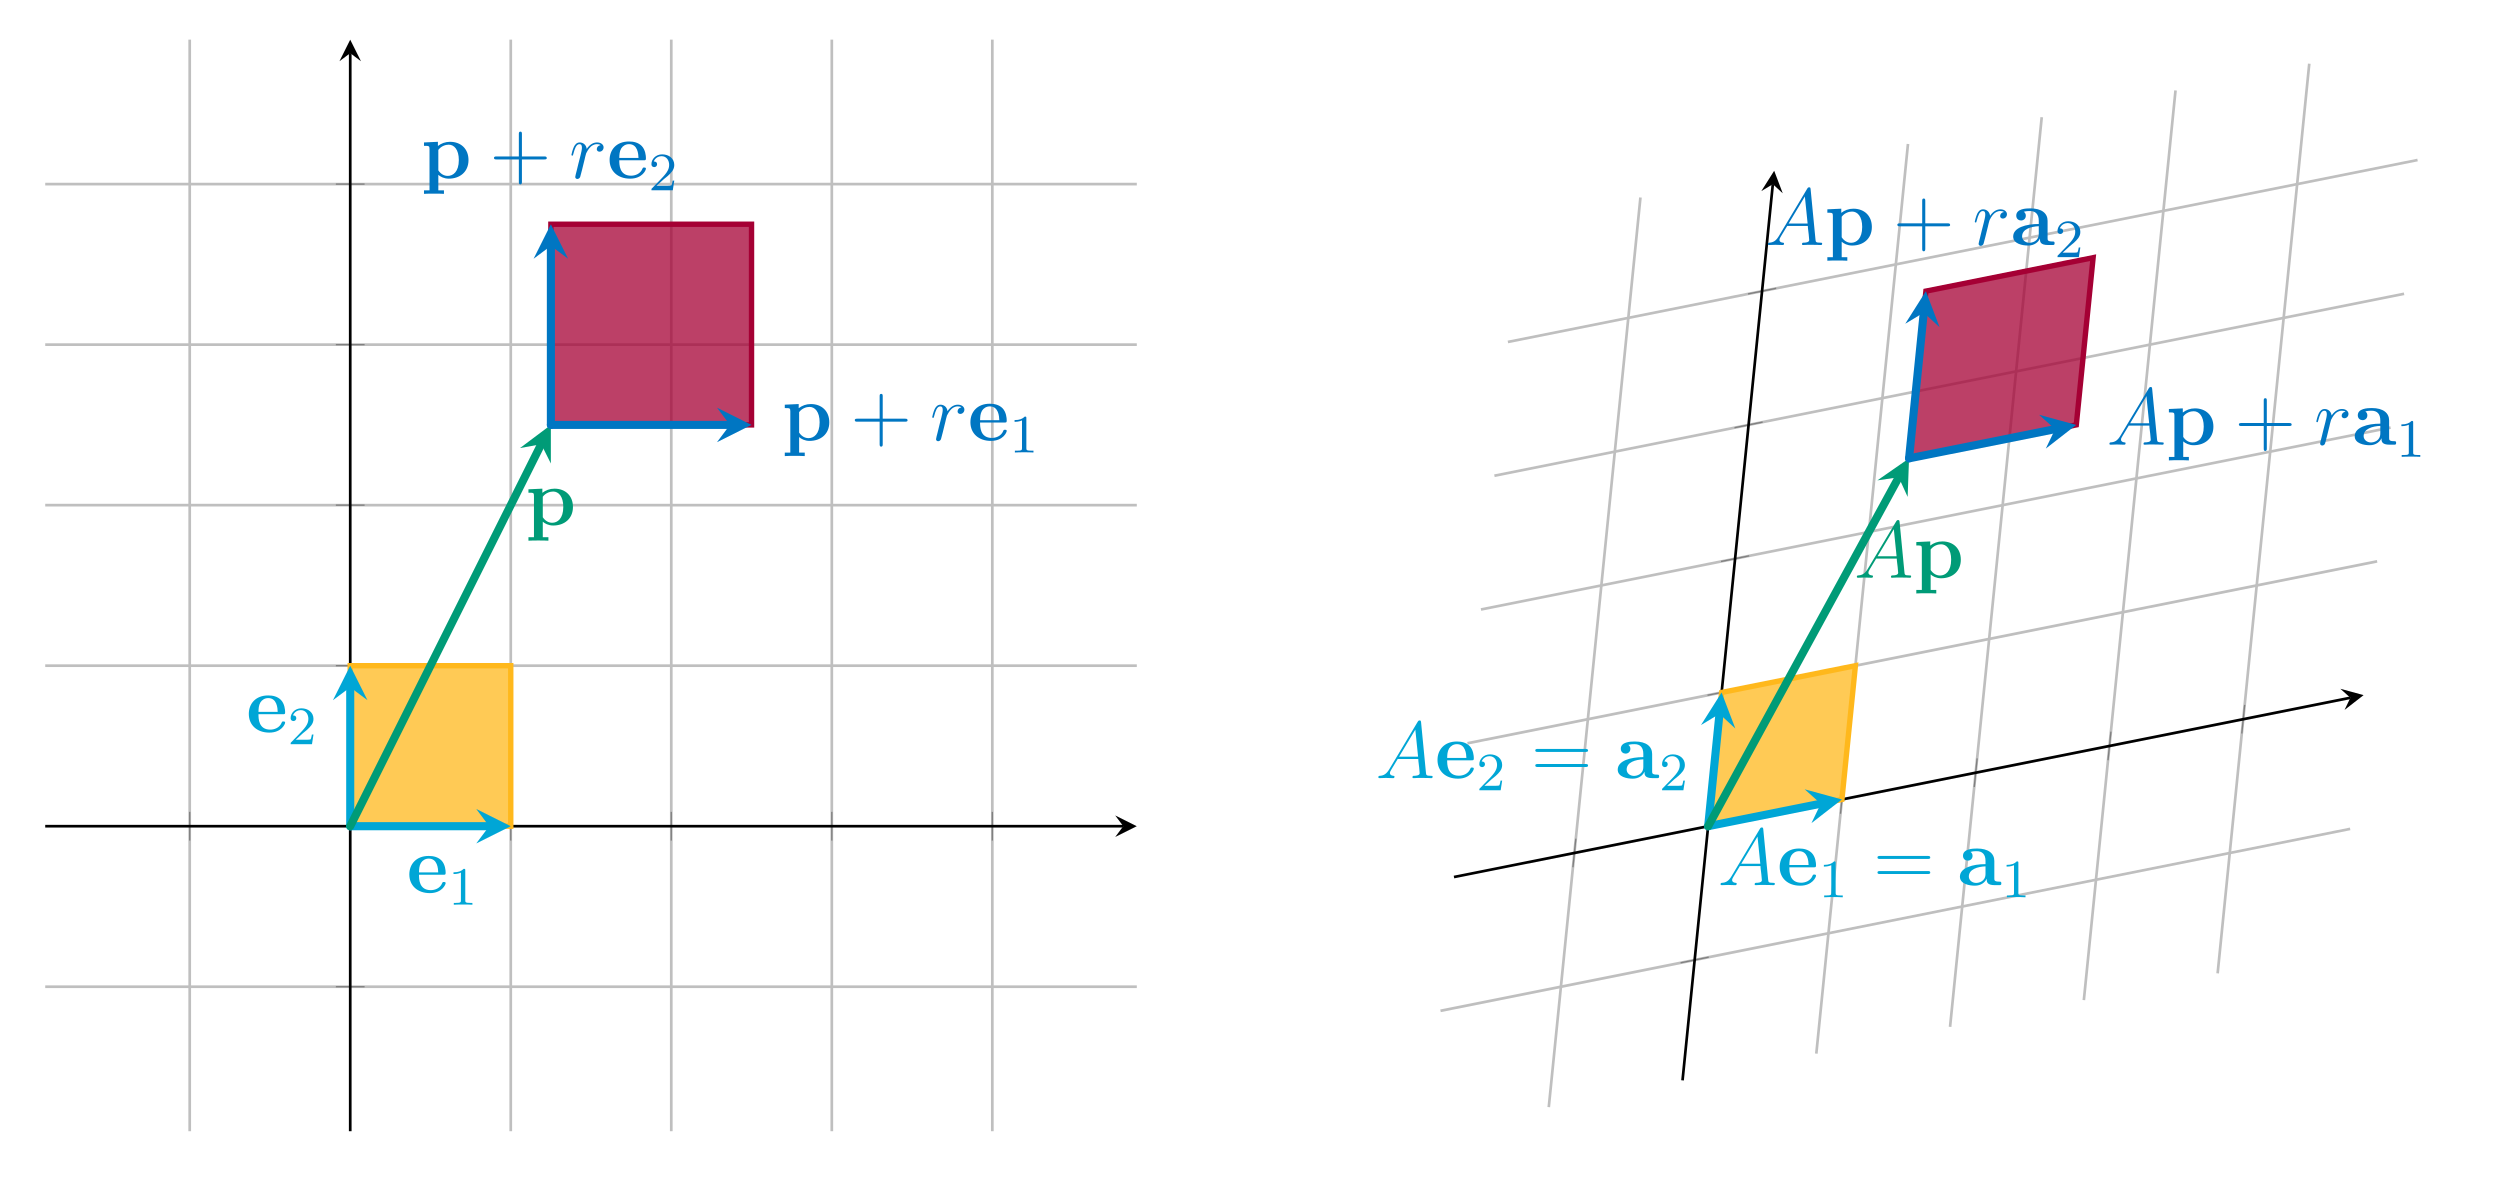 <?xml version="1.0" encoding="UTF-8"?>
<svg xmlns="http://www.w3.org/2000/svg" xmlns:xlink="http://www.w3.org/1999/xlink" width="367.77pt" height="173.122pt" viewBox="0 0 367.77 173.122" version="1.2">
<defs>
<g>
<symbol overflow="visible" id="glyph0-0">
<path style="stroke:none;" d=""/>
</symbol>
<symbol overflow="visible" id="glyph0-1">
<path style="stroke:none;" d="M 5.375 -2.625 C 5.641 -2.625 5.719 -2.625 5.719 -2.922 C 5.719 -3.281 5.641 -4.172 5.094 -4.734 C 4.594 -5.234 3.922 -5.391 3.234 -5.391 C 1.375 -5.391 0.375 -4.172 0.375 -2.672 C 0.375 -1.016 1.594 0.078 3.391 0.078 C 5.188 0.078 5.719 -1.188 5.719 -1.391 C 5.719 -1.562 5.547 -1.562 5.469 -1.562 C 5.281 -1.562 5.266 -1.531 5.203 -1.375 C 4.891 -0.609 4.109 -0.359 3.531 -0.359 C 1.812 -0.359 1.797 -1.969 1.797 -2.625 Z M 1.797 -2.969 C 1.812 -3.453 1.828 -3.922 2.078 -4.359 C 2.312 -4.734 2.719 -5 3.234 -5 C 4.5 -5 4.609 -3.562 4.625 -2.969 Z M 1.797 -2.969 "/>
</symbol>
<symbol overflow="visible" id="glyph0-2">
<path style="stroke:none;" d="M 3.359 1.797 L 2.531 1.797 L 2.531 -0.484 C 2.828 -0.219 3.359 0.078 4.062 0.078 C 5.703 0.078 6.969 -0.922 6.969 -2.656 C 6.969 -4.297 5.859 -5.344 4.25 -5.344 C 3.562 -5.344 2.953 -5.109 2.469 -4.734 L 2.469 -5.344 L 0.422 -5.25 L 0.422 -4.75 C 1.156 -4.75 1.234 -4.75 1.234 -4.281 L 1.234 1.797 L 0.422 1.797 L 0.422 2.312 C 0.688 2.281 1.547 2.281 1.875 2.281 C 2.219 2.281 3.078 2.281 3.359 2.312 Z M 2.531 -4.156 C 2.969 -4.734 3.609 -4.922 4.062 -4.922 C 4.844 -4.922 5.547 -4.219 5.547 -2.656 C 5.547 -0.922 4.688 -0.328 3.922 -0.328 C 3.406 -0.328 2.906 -0.578 2.531 -1.141 Z M 2.531 -4.156 "/>
</symbol>
<symbol overflow="visible" id="glyph0-3">
<path style="stroke:none;" d="M 5.469 -3.562 C 5.469 -4.656 4.609 -5.391 2.922 -5.391 C 2.266 -5.391 0.859 -5.328 0.859 -4.328 C 0.859 -3.828 1.234 -3.609 1.562 -3.609 C 1.922 -3.609 2.266 -3.859 2.266 -4.312 C 2.266 -4.547 2.172 -4.75 1.969 -4.891 C 2.359 -5 2.656 -5 2.875 -5 C 3.688 -5 4.172 -4.547 4.172 -3.562 L 4.172 -3.094 C 2.297 -3.094 0.406 -2.562 0.406 -1.25 C 0.406 -0.172 1.781 0.078 2.609 0.078 C 3.516 0.078 4.109 -0.422 4.344 -0.953 C 4.344 -0.516 4.344 0 5.547 0 L 6.141 0 C 6.391 0 6.5 0 6.5 -0.266 C 6.5 -0.516 6.391 -0.516 6.219 -0.516 C 5.469 -0.516 5.469 -0.719 5.469 -0.984 Z M 4.172 -1.656 C 4.172 -0.531 3.172 -0.328 2.797 -0.328 C 2.219 -0.328 1.719 -0.719 1.719 -1.266 C 1.719 -2.344 3.016 -2.719 4.172 -2.766 Z M 4.172 -1.656 "/>
</symbol>
<symbol overflow="visible" id="glyph1-0">
<path style="stroke:none;" d=""/>
</symbol>
<symbol overflow="visible" id="glyph1-1">
<path style="stroke:none;" d="M 2.5 -5.062 C 2.5 -5.266 2.469 -5.281 2.266 -5.281 C 1.938 -4.953 1.516 -4.766 0.766 -4.766 L 0.766 -4.516 C 0.969 -4.516 1.406 -4.516 1.859 -4.719 L 1.859 -0.656 C 1.859 -0.359 1.844 -0.266 1.094 -0.266 L 0.812 -0.266 L 0.812 0 C 1.141 -0.031 1.812 -0.031 2.172 -0.031 C 2.531 -0.031 3.219 -0.031 3.547 0 L 3.547 -0.266 L 3.266 -0.266 C 2.516 -0.266 2.5 -0.359 2.5 -0.656 Z M 2.5 -5.062 "/>
</symbol>
<symbol overflow="visible" id="glyph1-2">
<path style="stroke:none;" d="M 2.234 -1.625 C 2.359 -1.734 2.703 -2 2.828 -2.109 C 3.312 -2.562 3.781 -3 3.781 -3.719 C 3.781 -4.672 3 -5.281 2 -5.281 C 1.047 -5.281 0.422 -4.562 0.422 -3.844 C 0.422 -3.453 0.734 -3.406 0.844 -3.406 C 1.016 -3.406 1.25 -3.531 1.25 -3.828 C 1.25 -4.234 0.859 -4.234 0.766 -4.234 C 0.984 -4.812 1.531 -5.016 1.906 -5.016 C 2.656 -5.016 3.031 -4.391 3.031 -3.719 C 3.031 -2.891 2.453 -2.297 1.516 -1.328 L 0.516 -0.297 C 0.422 -0.219 0.422 -0.203 0.422 0 L 3.562 0 L 3.781 -1.422 L 3.547 -1.422 C 3.516 -1.266 3.453 -0.859 3.359 -0.719 C 3.312 -0.656 2.703 -0.656 2.578 -0.656 L 1.172 -0.656 Z M 2.234 -1.625 "/>
</symbol>
<symbol overflow="visible" id="glyph2-0">
<path style="stroke:none;" d=""/>
</symbol>
<symbol overflow="visible" id="glyph2-1">
<path style="stroke:none;" d="M 4.75 -2.75 L 8.031 -2.75 C 8.188 -2.75 8.406 -2.75 8.406 -2.953 C 8.406 -3.188 8.203 -3.188 8.031 -3.188 L 4.75 -3.188 L 4.75 -6.469 C 4.75 -6.641 4.75 -6.844 4.531 -6.844 C 4.297 -6.844 4.297 -6.641 4.297 -6.469 L 4.297 -3.188 L 1.016 -3.188 C 0.859 -3.188 0.641 -3.188 0.641 -2.969 C 0.641 -2.75 0.844 -2.75 1.016 -2.75 L 4.297 -2.75 L 4.297 0.531 C 4.297 0.703 4.297 0.922 4.516 0.922 C 4.75 0.922 4.75 0.719 4.75 0.531 Z M 4.75 -2.75 "/>
</symbol>
<symbol overflow="visible" id="glyph2-2">
<path style="stroke:none;" d="M 8.031 -3.859 C 8.188 -3.859 8.406 -3.859 8.406 -4.062 C 8.406 -4.297 8.203 -4.297 8.031 -4.297 L 1.016 -4.297 C 0.859 -4.297 0.641 -4.297 0.641 -4.078 C 0.641 -3.859 0.844 -3.859 1.016 -3.859 Z M 8.031 -1.641 C 8.188 -1.641 8.406 -1.641 8.406 -1.859 C 8.406 -2.078 8.203 -2.078 8.031 -2.078 L 1.016 -2.078 C 0.859 -2.078 0.641 -2.078 0.641 -1.859 C 0.641 -1.641 0.844 -1.641 1.016 -1.641 Z M 8.031 -1.641 "/>
</symbol>
<symbol overflow="visible" id="glyph3-0">
<path style="stroke:none;" d=""/>
</symbol>
<symbol overflow="visible" id="glyph3-1">
<path style="stroke:none;" d="M 4.625 -4.859 C 4.25 -4.797 4.062 -4.531 4.062 -4.266 C 4.062 -3.984 4.297 -3.891 4.453 -3.891 C 4.797 -3.891 5.062 -4.172 5.062 -4.531 C 5.062 -4.906 4.703 -5.25 4.109 -5.25 C 3.625 -5.25 3.078 -5.031 2.578 -4.297 C 2.5 -4.938 2.016 -5.25 1.547 -5.25 C 1.078 -5.25 0.844 -4.891 0.703 -4.625 C 0.5 -4.203 0.328 -3.484 0.328 -3.422 C 0.328 -3.375 0.375 -3.312 0.453 -3.312 C 0.547 -3.312 0.562 -3.328 0.625 -3.609 C 0.812 -4.312 1.031 -5 1.516 -5 C 1.797 -5 1.875 -4.797 1.875 -4.453 C 1.875 -4.203 1.766 -3.734 1.672 -3.359 L 1.344 -2.078 C 1.297 -1.859 1.172 -1.312 1.109 -1.109 C 1.016 -0.797 0.891 -0.234 0.891 -0.172 C 0.891 -0.016 1.016 0.125 1.203 0.125 C 1.328 0.125 1.562 0.031 1.625 -0.203 C 1.672 -0.297 2.109 -2.094 2.172 -2.359 C 2.234 -2.625 2.312 -2.875 2.359 -3.141 C 2.406 -3.312 2.469 -3.5 2.5 -3.656 C 2.531 -3.75 2.859 -4.344 3.156 -4.609 C 3.297 -4.734 3.609 -5 4.094 -5 C 4.281 -5 4.469 -4.969 4.625 -4.859 Z M 4.625 -4.859 "/>
</symbol>
<symbol overflow="visible" id="glyph3-2">
<path style="stroke:none;" d="M 2.016 -1.312 C 1.609 -0.625 1.203 -0.375 0.625 -0.344 C 0.5 -0.328 0.406 -0.328 0.406 -0.125 C 0.406 -0.047 0.469 0 0.547 0 C 0.766 0 1.297 -0.031 1.516 -0.031 C 1.859 -0.031 2.234 0 2.562 0 C 2.641 0 2.781 0 2.781 -0.219 C 2.781 -0.328 2.688 -0.344 2.609 -0.344 C 2.344 -0.375 2.109 -0.469 2.109 -0.75 C 2.109 -0.922 2.188 -1.047 2.344 -1.312 L 3.25 -2.812 L 6.281 -2.812 C 6.297 -2.703 6.297 -2.609 6.297 -2.5 C 6.344 -2.188 6.484 -0.953 6.484 -0.719 C 6.484 -0.375 5.875 -0.344 5.688 -0.344 C 5.547 -0.344 5.422 -0.344 5.422 -0.125 C 5.422 0 5.531 0 5.594 0 C 5.797 0 6.047 -0.031 6.25 -0.031 L 6.922 -0.031 C 7.641 -0.031 8.172 0 8.188 0 C 8.266 0 8.391 0 8.391 -0.219 C 8.391 -0.344 8.281 -0.344 8.109 -0.344 C 7.453 -0.344 7.438 -0.453 7.406 -0.812 L 6.688 -8.234 C 6.656 -8.469 6.609 -8.484 6.484 -8.484 C 6.359 -8.484 6.297 -8.469 6.188 -8.281 Z M 3.453 -3.156 L 5.844 -7.141 L 6.25 -3.156 Z M 3.453 -3.156 "/>
</symbol>
</g>
</defs>
<g id="surface1">
<path style="fill:none;stroke-width:0.399;stroke-linecap:butt;stroke-linejoin:miter;stroke:rgb(75%,75%,75%);stroke-opacity:1;stroke-miterlimit:10;" d="M 21.361 -0.001 L 21.361 161.387 M 68.827 -0.001 L 68.827 161.387 M 92.56 -0.001 L 92.56 161.387 M 116.293 -0.001 L 116.293 161.387 M 140.026 -0.001 L 140.026 161.387 " transform="matrix(0.995,0,0,-0.995,6.653,166.409)"/>
<path style="fill:none;stroke-width:0.399;stroke-linecap:butt;stroke-linejoin:miter;stroke:rgb(75%,75%,75%);stroke-opacity:1;stroke-miterlimit:10;" d="M -0.001 21.361 L 161.388 21.361 M -0.001 68.827 L 161.388 68.827 M -0.001 92.56 L 161.388 92.56 M -0.001 116.293 L 161.388 116.293 M -0.001 140.026 L 161.388 140.026 " transform="matrix(0.995,0,0,-0.995,6.653,166.409)"/>
<path style="fill:none;stroke-width:0.199;stroke-linecap:butt;stroke-linejoin:miter;stroke:rgb(50%,50%,50%);stroke-opacity:1;stroke-miterlimit:10;" d="M 21.361 42.966 L 21.361 47.218 M 68.827 42.966 L 68.827 47.218 M 92.56 42.966 L 92.56 47.218 M 116.293 42.966 L 116.293 47.218 M 140.026 42.966 L 140.026 47.218 " transform="matrix(0.995,0,0,-0.995,6.653,166.409)"/>
<path style="fill:none;stroke-width:0.199;stroke-linecap:butt;stroke-linejoin:miter;stroke:rgb(50%,50%,50%);stroke-opacity:1;stroke-miterlimit:10;" d="M 42.966 21.361 L 47.218 21.361 M 42.966 68.827 L 47.218 68.827 M 42.966 92.56 L 47.218 92.56 M 42.966 116.293 L 47.218 116.293 M 42.966 140.026 L 47.218 140.026 " transform="matrix(0.995,0,0,-0.995,6.653,166.409)"/>
<path style="fill:none;stroke-width:0.399;stroke-linecap:butt;stroke-linejoin:miter;stroke:rgb(0%,0%,0%);stroke-opacity:1;stroke-miterlimit:10;" d="M -0.001 45.094 L 159.394 45.094 " transform="matrix(0.995,0,0,-0.995,6.653,166.409)"/>
<path style=" stroke:none;fill-rule:nonzero;fill:rgb(0%,0%,0%);fill-opacity:1;" d="M 167.227 121.543 L 164.055 119.957 L 165.242 121.543 L 164.055 123.129 "/>
<path style="fill:none;stroke-width:0.399;stroke-linecap:butt;stroke-linejoin:miter;stroke:rgb(0%,0%,0%);stroke-opacity:1;stroke-miterlimit:10;" d="M 45.094 -0.001 L 45.094 159.393 " transform="matrix(0.995,0,0,-0.995,6.653,166.409)"/>
<path style=" stroke:none;fill-rule:nonzero;fill:rgb(0%,0%,0%);fill-opacity:1;" d="M 51.52 5.836 L 49.934 9.008 L 51.52 7.82 L 53.105 9.008 "/>
<path style="fill-rule:nonzero;fill:rgb(100%,72.156%,10.979%);fill-opacity:0.75;stroke-width:0.797;stroke-linecap:round;stroke-linejoin:miter;stroke:rgb(100%,72.156%,10.979%);stroke-opacity:1;stroke-miterlimit:10;" d="M 45.094 45.094 L 68.827 45.094 L 68.827 68.827 L 45.094 68.827 L 45.094 45.094 " transform="matrix(0.995,0,0,-0.995,6.653,166.409)"/>
<path style="fill-rule:nonzero;fill:rgb(64.705%,0%,20.392%);fill-opacity:0.75;stroke-width:0.797;stroke-linecap:round;stroke-linejoin:miter;stroke:rgb(64.705%,0%,20.392%);stroke-opacity:1;stroke-miterlimit:10;" d="M 74.76 104.428 L 104.425 104.428 L 104.425 134.093 L 74.76 134.093 L 74.76 104.428 " transform="matrix(0.995,0,0,-0.995,6.653,166.409)"/>
<path style="fill:none;stroke-width:1.196;stroke-linecap:round;stroke-linejoin:miter;stroke:rgb(0%,65.099%,83.922%);stroke-opacity:1;stroke-miterlimit:10;" d="M 45.094 45.094 L 65.639 45.094 " transform="matrix(0.995,0,0,-0.995,6.653,166.409)"/>
<path style=" stroke:none;fill-rule:nonzero;fill:rgb(0%,65.099%,83.922%);fill-opacity:1;" d="M 75.133 121.543 L 70.059 119.004 L 71.961 121.543 L 70.059 124.082 "/>
<g style="fill:rgb(0%,65.099%,83.922%);fill-opacity:1;">
  <use xlink:href="#glyph0-1" x="59.84" y="131.307"/>
</g>
<g style="fill:rgb(0%,65.099%,83.922%);fill-opacity:1;">
  <use xlink:href="#glyph1-1" x="65.946" y="133.092"/>
</g>
<path style="fill:none;stroke-width:1.196;stroke-linecap:round;stroke-linejoin:miter;stroke:rgb(0%,65.099%,83.922%);stroke-opacity:1;stroke-miterlimit:10;" d="M 45.094 45.094 L 45.094 65.639 " transform="matrix(0.995,0,0,-0.995,6.653,166.409)"/>
<path style=" stroke:none;fill-rule:nonzero;fill:rgb(0%,65.099%,83.922%);fill-opacity:1;" d="M 51.52 97.93 L 48.98 103.004 L 51.52 101.102 L 54.055 103.004 "/>
<g style="fill:rgb(0%,65.099%,83.922%);fill-opacity:1;">
  <use xlink:href="#glyph0-1" x="36.227" y="107.694"/>
</g>
<g style="fill:rgb(0%,65.099%,83.922%);fill-opacity:1;">
  <use xlink:href="#glyph1-2" x="42.333" y="109.479"/>
</g>
<path style="fill:none;stroke-width:1.196;stroke-linecap:round;stroke-linejoin:miter;stroke:rgb(0%,60.782%,46.666%);stroke-opacity:1;stroke-miterlimit:10;" d="M 45.094 45.094 L 73.334 101.574 " transform="matrix(0.995,0,0,-0.995,6.653,166.409)"/>
<path style=" stroke:none;fill-rule:nonzero;fill:rgb(0%,60.782%,46.666%);fill-opacity:1;" d="M 81.035 62.508 L 76.496 65.914 L 79.617 65.348 L 81.035 68.184 "/>
<g style="fill:rgb(0%,60.782%,46.666%);fill-opacity:1;">
  <use xlink:href="#glyph0-2" x="77.317" y="77.23"/>
</g>
<path style="fill:none;stroke-width:1.196;stroke-linecap:round;stroke-linejoin:miter;stroke:rgb(0%,46.274%,76.076%);stroke-opacity:1;stroke-miterlimit:10;" d="M 74.76 104.428 L 101.237 104.428 " transform="matrix(0.995,0,0,-0.995,6.653,166.409)"/>
<path style=" stroke:none;fill-rule:nonzero;fill:rgb(0%,46.274%,76.076%);fill-opacity:1;" d="M 110.551 62.508 L 105.477 59.973 L 107.379 62.508 L 105.477 65.047 "/>
<g style="fill:rgb(0%,46.274%,76.076%);fill-opacity:1;">
  <use xlink:href="#glyph0-2" x="115.027" y="64.782"/>
</g>
<g style="fill:rgb(0%,46.274%,76.076%);fill-opacity:1;">
  <use xlink:href="#glyph2-1" x="125.105" y="64.782"/>
</g>
<g style="fill:rgb(0%,46.274%,76.076%);fill-opacity:1;">
  <use xlink:href="#glyph3-1" x="136.807" y="64.782"/>
</g>
<g style="fill:rgb(0%,46.274%,76.076%);fill-opacity:1;">
  <use xlink:href="#glyph0-1" x="142.379" y="64.782"/>
</g>
<g style="fill:rgb(0%,46.274%,76.076%);fill-opacity:1;">
  <use xlink:href="#glyph1-1" x="148.485" y="66.566"/>
</g>
<path style="fill:none;stroke-width:1.196;stroke-linecap:round;stroke-linejoin:miter;stroke:rgb(0%,46.274%,76.076%);stroke-opacity:1;stroke-miterlimit:10;" d="M 74.76 104.428 L 74.76 130.906 " transform="matrix(0.995,0,0,-0.995,6.653,166.409)"/>
<path style=" stroke:none;fill-rule:nonzero;fill:rgb(0%,46.274%,76.076%);fill-opacity:1;" d="M 81.035 32.992 L 78.496 38.066 L 81.035 36.164 L 83.574 38.066 "/>
<g style="fill:rgb(0%,46.274%,76.076%);fill-opacity:1;">
  <use xlink:href="#glyph0-2" x="61.951" y="26.205"/>
</g>
<g style="fill:rgb(0%,46.274%,76.076%);fill-opacity:1;">
  <use xlink:href="#glyph2-1" x="72.029" y="26.205"/>
</g>
<g style="fill:rgb(0%,46.274%,76.076%);fill-opacity:1;">
  <use xlink:href="#glyph3-1" x="83.731" y="26.205"/>
</g>
<g style="fill:rgb(0%,46.274%,76.076%);fill-opacity:1;">
  <use xlink:href="#glyph0-1" x="89.303" y="26.205"/>
</g>
<g style="fill:rgb(0%,46.274%,76.076%);fill-opacity:1;">
  <use xlink:href="#glyph1-2" x="95.409" y="27.989"/>
</g>
<path style="fill:none;stroke-width:0.399;stroke-linecap:butt;stroke-linejoin:miter;stroke:rgb(75%,75%,75%);stroke-opacity:1;stroke-miterlimit:10;" d="M 17.801 3.56 L 31.354 138.047 M 57.356 11.471 L 70.909 145.958 M 77.131 15.428 L 90.684 149.916 M 96.911 19.382 L 110.464 153.873 M 116.69 23.339 L 130.239 157.827 " transform="matrix(0.995,0,0,-0.995,210.125,166.409)"/>
<path style="fill:none;stroke-width:0.399;stroke-linecap:butt;stroke-linejoin:miter;stroke:rgb(75%,75%,75%);stroke-opacity:1;stroke-miterlimit:10;" d="M 1.794 17.8 L 136.282 44.697 M 5.779 57.355 L 140.27 84.252 M 7.774 77.134 L 142.261 104.032 M 9.764 96.91 L 144.255 123.807 M 11.759 116.689 L 146.246 143.587 " transform="matrix(0.995,0,0,-0.995,210.125,166.409)"/>
<path style="fill:none;stroke-width:0.199;stroke-linecap:butt;stroke-linejoin:miter;stroke:rgb(50%,50%,50%);stroke-opacity:1;stroke-miterlimit:10;" d="M 21.374 39.024 L 21.801 43.252 M 60.929 46.935 L 61.357 51.163 M 80.708 50.888 L 81.132 55.121 M 100.484 54.846 L 100.912 59.074 M 120.263 58.799 L 120.687 63.032 " transform="matrix(0.995,0,0,-0.995,210.125,166.409)"/>
<path style="fill:none;stroke-width:0.199;stroke-linecap:butt;stroke-linejoin:miter;stroke:rgb(50%,50%,50%);stroke-opacity:1;stroke-miterlimit:10;" d="M 37.286 24.898 L 41.455 25.734 M 41.271 64.453 L 45.44 65.289 M 43.265 84.233 L 47.435 85.065 M 45.26 104.008 L 49.429 104.844 M 47.25 123.788 L 51.42 124.62 " transform="matrix(0.995,0,0,-0.995,210.125,166.409)"/>
<path style="fill:none;stroke-width:0.399;stroke-linecap:butt;stroke-linejoin:miter;stroke:rgb(0%,0%,0%);stroke-opacity:1;stroke-miterlimit:10;" d="M 3.785 37.579 L 136.321 64.084 " transform="matrix(0.995,0,0,-0.995,210.125,166.409)"/>
<path style=" stroke:none;fill-rule:nonzero;fill:rgb(0%,0%,0%);fill-opacity:1;" d="M 347.703 102.258 L 344.281 101.324 L 345.758 102.648 L 344.902 104.438 "/>
<path style="fill:none;stroke-width:0.399;stroke-linecap:butt;stroke-linejoin:miter;stroke:rgb(0%,0%,0%);stroke-opacity:1;stroke-miterlimit:10;" d="M 37.576 7.517 L 50.929 140.022 " transform="matrix(0.995,0,0,-0.995,210.125,166.409)"/>
<path style=" stroke:none;fill-rule:nonzero;fill:rgb(0%,0%,0%);fill-opacity:1;" d="M 260.996 25.121 L 259.102 28.117 L 260.797 27.094 L 262.258 28.438 "/>
<path style="fill-rule:nonzero;fill:rgb(100%,72.156%,10.979%);fill-opacity:0.75;stroke-width:0.797;stroke-linecap:round;stroke-linejoin:miter;stroke:rgb(100%,72.156%,10.979%);stroke-opacity:1;stroke-miterlimit:10;" d="M 41.365 45.094 L 61.141 49.047 L 63.135 68.827 L 43.356 64.869 L 41.365 45.094 " transform="matrix(0.995,0,0,-0.995,210.125,166.409)"/>
<path style="fill-rule:nonzero;fill:rgb(64.705%,0%,20.392%);fill-opacity:0.75;stroke-width:0.797;stroke-linecap:round;stroke-linejoin:miter;stroke:rgb(64.705%,0%,20.392%);stroke-opacity:1;stroke-miterlimit:10;" d="M 71.07 99.481 L 95.792 104.428 L 98.281 129.151 L 73.559 124.204 L 71.07 99.481 " transform="matrix(0.995,0,0,-0.995,210.125,166.409)"/>
<path style="fill:none;stroke-width:1.196;stroke-linecap:round;stroke-linejoin:miter;stroke:rgb(0%,65.099%,83.922%);stroke-opacity:1;stroke-miterlimit:10;" d="M 41.365 45.094 L 58.015 48.423 " transform="matrix(0.995,0,0,-0.995,210.125,166.409)"/>
<path style=" stroke:none;fill-rule:nonzero;fill:rgb(0%,65.099%,83.922%);fill-opacity:1;" d="M 270.957 117.609 L 265.484 116.113 L 267.848 118.23 L 266.48 121.09 "/>
<g style="fill:rgb(0%,65.099%,83.922%);fill-opacity:1;">
  <use xlink:href="#glyph3-2" x="252.702" y="130.214"/>
</g>
<g style="fill:rgb(0%,65.099%,83.922%);fill-opacity:1;">
  <use xlink:href="#glyph0-1" x="261.433" y="130.214"/>
</g>
<g style="fill:rgb(0%,65.099%,83.922%);fill-opacity:1;">
  <use xlink:href="#glyph1-1" x="267.539" y="131.998"/>
</g>
<g style="fill:rgb(0%,65.099%,83.922%);fill-opacity:1;">
  <use xlink:href="#glyph2-2" x="275.551" y="130.214"/>
</g>
<g style="fill:rgb(0%,65.099%,83.922%);fill-opacity:1;">
  <use xlink:href="#glyph0-3" x="287.913" y="130.214"/>
</g>
<g style="fill:rgb(0%,65.099%,83.922%);fill-opacity:1;">
  <use xlink:href="#glyph1-1" x="294.418" y="131.998"/>
</g>
<path style="fill:none;stroke-width:1.196;stroke-linecap:round;stroke-linejoin:miter;stroke:rgb(0%,65.099%,83.922%);stroke-opacity:1;stroke-miterlimit:10;" d="M 41.365 45.094 L 43.038 61.701 " transform="matrix(0.995,0,0,-0.995,210.125,166.409)"/>
<path style=" stroke:none;fill-rule:nonzero;fill:rgb(0%,65.099%,83.922%);fill-opacity:1;" d="M 253.262 101.867 L 250.23 106.66 L 252.945 105.02 L 255.281 107.168 "/>
<g style="fill:rgb(0%,65.099%,83.922%);fill-opacity:1;">
  <use xlink:href="#glyph3-2" x="202.361" y="114.471"/>
</g>
<g style="fill:rgb(0%,65.099%,83.922%);fill-opacity:1;">
  <use xlink:href="#glyph0-1" x="211.092" y="114.471"/>
</g>
<g style="fill:rgb(0%,65.099%,83.922%);fill-opacity:1;">
  <use xlink:href="#glyph1-2" x="217.198" y="116.255"/>
</g>
<g style="fill:rgb(0%,65.099%,83.922%);fill-opacity:1;">
  <use xlink:href="#glyph2-2" x="225.21" y="114.471"/>
</g>
<g style="fill:rgb(0%,65.099%,83.922%);fill-opacity:1;">
  <use xlink:href="#glyph0-3" x="237.574" y="114.471"/>
</g>
<g style="fill:rgb(0%,65.099%,83.922%);fill-opacity:1;">
  <use xlink:href="#glyph1-2" x="244.079" y="116.255"/>
</g>
<path style="fill:none;stroke-width:1.196;stroke-linecap:round;stroke-linejoin:miter;stroke:rgb(0%,60.782%,46.666%);stroke-opacity:1;stroke-miterlimit:10;" d="M 41.365 45.094 L 69.542 96.686 " transform="matrix(0.995,0,0,-0.995,210.125,166.409)"/>
<path style=" stroke:none;fill-rule:nonzero;fill:rgb(0%,60.782%,46.666%);fill-opacity:1;" d="M 280.836 67.43 L 276.176 70.668 L 279.316 70.211 L 280.629 73.098 "/>
<g style="fill:rgb(0%,60.782%,46.666%);fill-opacity:1;">
  <use xlink:href="#glyph3-2" x="272.752" y="84.991"/>
</g>
<g style="fill:rgb(0%,60.782%,46.666%);fill-opacity:1;">
  <use xlink:href="#glyph0-2" x="281.483" y="84.991"/>
</g>
<path style="fill:none;stroke-width:1.196;stroke-linecap:round;stroke-linejoin:miter;stroke:rgb(0%,46.274%,76.076%);stroke-opacity:1;stroke-miterlimit:10;" d="M 71.07 99.481 L 92.667 103.8 " transform="matrix(0.995,0,0,-0.995,210.125,166.409)"/>
<path style=" stroke:none;fill-rule:nonzero;fill:rgb(0%,46.274%,76.076%);fill-opacity:1;" d="M 305.434 62.508 L 299.957 61.016 L 302.324 63.133 L 300.953 65.992 "/>
<g style="fill:rgb(0%,46.274%,76.076%);fill-opacity:1;">
  <use xlink:href="#glyph3-2" x="309.909" y="65.418"/>
</g>
<g style="fill:rgb(0%,46.274%,76.076%);fill-opacity:1;">
  <use xlink:href="#glyph0-2" x="318.64" y="65.418"/>
</g>
<g style="fill:rgb(0%,46.274%,76.076%);fill-opacity:1;">
  <use xlink:href="#glyph2-1" x="328.717" y="65.418"/>
</g>
<g style="fill:rgb(0%,46.274%,76.076%);fill-opacity:1;">
  <use xlink:href="#glyph3-1" x="340.419" y="65.418"/>
</g>
<g style="fill:rgb(0%,46.274%,76.076%);fill-opacity:1;">
  <use xlink:href="#glyph0-3" x="345.991" y="65.418"/>
</g>
<g style="fill:rgb(0%,46.274%,76.076%);fill-opacity:1;">
  <use xlink:href="#glyph1-1" x="352.496" y="67.203"/>
</g>
<path style="fill:none;stroke-width:1.196;stroke-linecap:round;stroke-linejoin:miter;stroke:rgb(0%,46.274%,76.076%);stroke-opacity:1;stroke-miterlimit:10;" d="M 71.07 99.481 L 73.241 121.031 " transform="matrix(0.995,0,0,-0.995,210.125,166.409)"/>
<path style=" stroke:none;fill-rule:nonzero;fill:rgb(0%,46.274%,76.076%);fill-opacity:1;" d="M 283.312 42.832 L 280.281 47.625 L 282.996 45.988 L 285.328 48.137 "/>
<g style="fill:rgb(0%,46.274%,76.076%);fill-opacity:1;">
  <use xlink:href="#glyph3-2" x="259.666" y="36.044"/>
</g>
<g style="fill:rgb(0%,46.274%,76.076%);fill-opacity:1;">
  <use xlink:href="#glyph0-2" x="268.396" y="36.044"/>
</g>
<g style="fill:rgb(0%,46.274%,76.076%);fill-opacity:1;">
  <use xlink:href="#glyph2-1" x="278.474" y="36.044"/>
</g>
<g style="fill:rgb(0%,46.274%,76.076%);fill-opacity:1;">
  <use xlink:href="#glyph3-1" x="290.176" y="36.044"/>
</g>
<g style="fill:rgb(0%,46.274%,76.076%);fill-opacity:1;">
  <use xlink:href="#glyph0-3" x="295.748" y="36.044"/>
</g>
<g style="fill:rgb(0%,46.274%,76.076%);fill-opacity:1;">
  <use xlink:href="#glyph1-2" x="302.253" y="37.828"/>
</g>
</g>
</svg>
